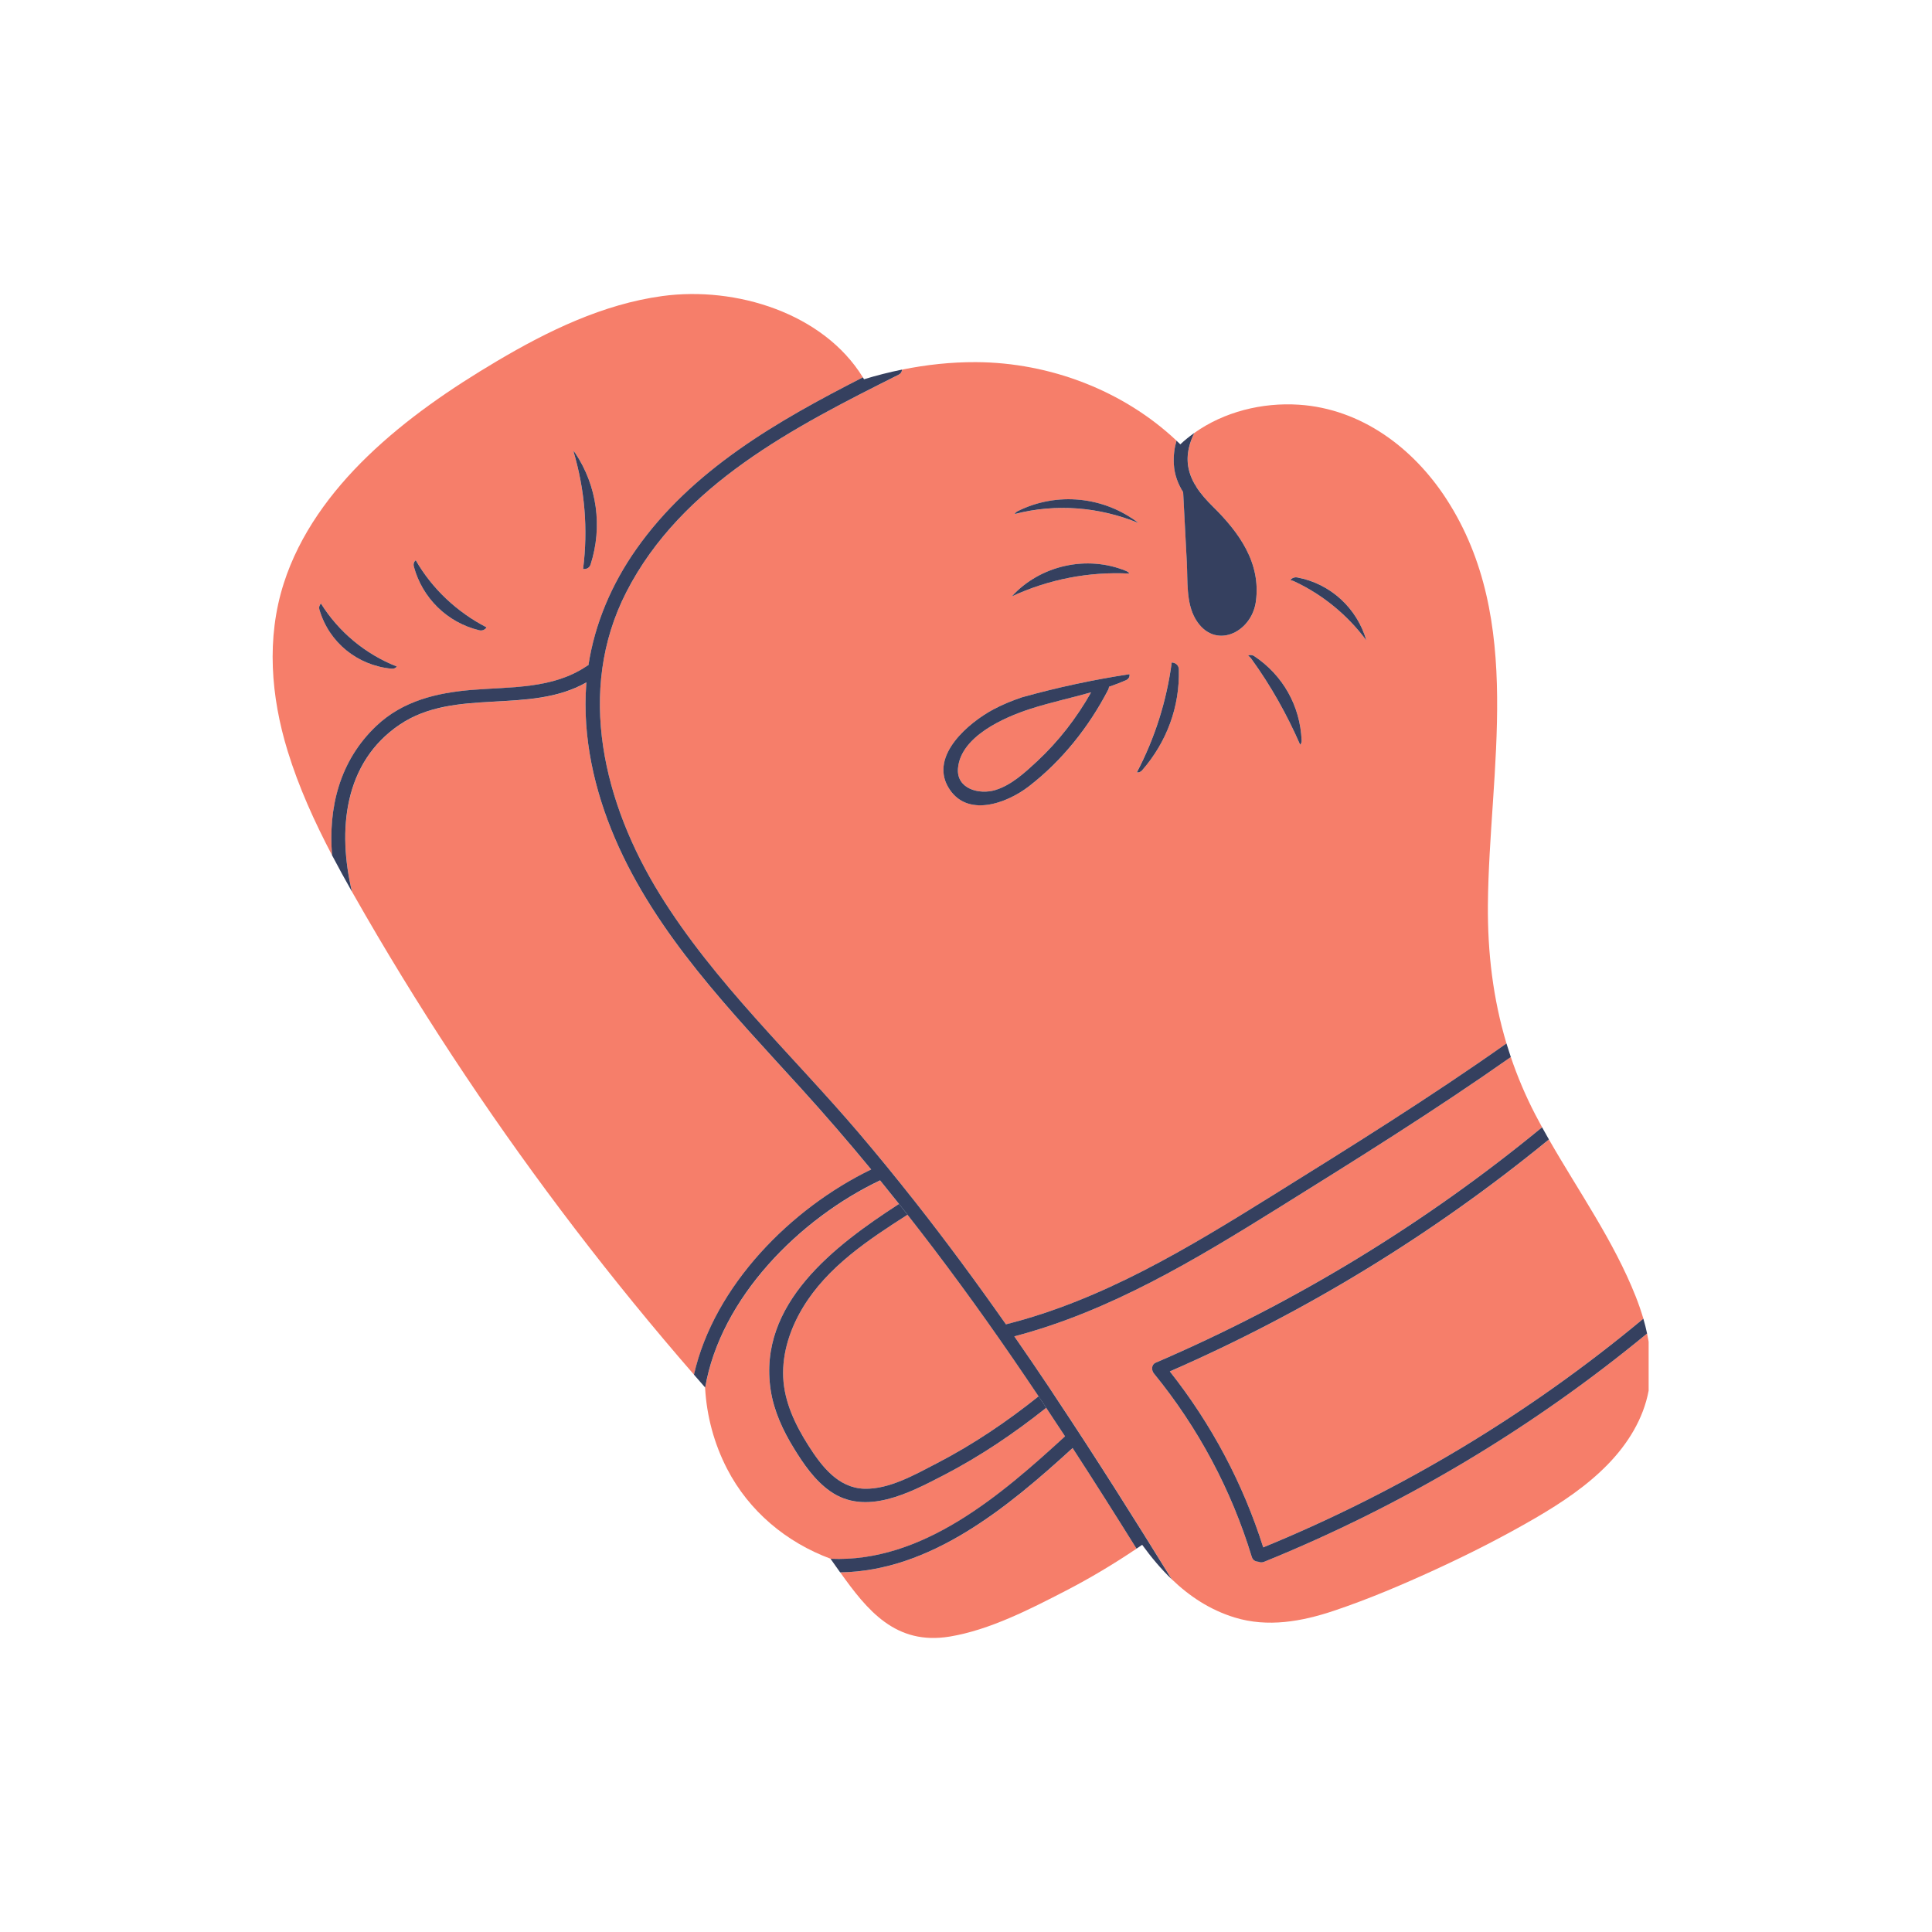 <svg width="150" height="150" viewBox="0 0 150 150" fill="none" xmlns="http://www.w3.org/2000/svg">
<rect width="150" height="150" fill="white"/>
<g clip-path="url(#clip0_8_703)">
<path d="M77.287 61.336C78.531 60.953 79.581 59.98 80.511 59.114C82.195 57.553 83.593 55.739 84.714 53.753C83.142 54.197 81.539 54.536 79.98 55.043C77.955 55.698 74.597 57.175 74.379 59.641C74.237 61.244 76.029 61.724 77.287 61.336Z" fill="#F67E6A"/>
<path d="M67.642 90.802C65.87 88.651 64.049 86.541 62.172 84.475C56.759 78.517 50.946 72.566 47.741 65.078C46.141 61.338 45.22 57.245 45.516 53.171C45.521 53.108 45.529 53.047 45.533 52.984C41.103 55.514 35.345 53.362 31.047 56.258C26.675 59.204 26.205 64.505 27.329 69.234C27.676 69.85 28.029 70.463 28.384 71.075C30.834 75.306 33.424 79.46 36.144 83.527C41.556 91.624 47.487 99.374 53.883 106.731C55.45 99.825 61.405 93.821 67.642 90.802Z" fill="#F67E6A"/>
<path d="M29.221 56.362C31.275 54.415 33.913 53.787 36.67 53.564C39.708 53.319 42.939 53.496 45.563 51.711C45.604 51.682 45.646 51.663 45.688 51.648C46.185 48.413 47.489 45.365 49.382 42.668C53.722 36.485 60.358 32.682 66.996 29.302C63.939 24.328 57.163 22.202 51.411 22.987C46.819 23.615 42.542 25.691 38.604 28.024C35.025 30.143 31.544 32.52 28.548 35.413C25.684 38.18 23.251 41.483 22.032 45.29C20.666 49.55 21.033 54.088 22.335 58.317C23.199 61.127 24.418 63.804 25.784 66.409C25.488 62.74 26.342 59.093 29.221 56.362ZM44.652 35.163C46.363 37.724 46.792 40.896 45.857 43.82C45.764 44.111 45.509 44.208 45.272 44.172C45.663 41.085 45.406 38.005 44.52 35.027C44.569 35.064 44.613 35.107 44.652 35.163ZM32.276 43.493C33.561 45.726 35.483 47.523 37.779 48.707C37.661 48.879 37.458 48.993 37.199 48.93C34.719 48.331 32.79 46.427 32.132 43.99C32.073 43.774 32.146 43.604 32.276 43.493ZM24.92 46.861C26.303 49.07 28.377 50.79 30.812 51.75C30.724 51.864 30.584 51.937 30.391 51.917C27.745 51.663 25.552 49.875 24.805 47.344C24.744 47.138 24.803 46.973 24.92 46.861Z" fill="#F67E6A"/>
<path d="M69.757 29.101C61.682 33.148 52.919 37.612 48.633 45.964C44.687 53.654 46.892 62.422 51.232 69.442C55.472 76.3 61.474 81.866 66.683 87.972C68.144 89.684 69.564 91.425 70.954 93.19C70.977 93.212 70.996 93.236 71.013 93.263C73.468 96.382 75.823 99.575 78.1 102.822C85.595 100.936 92.239 96.903 98.728 92.863C104.882 89.031 111.043 85.198 116.962 81.017C115.924 77.559 115.488 73.982 115.52 70.228C115.613 59.76 118.411 48.166 112.296 38.74C109.729 34.782 105.694 31.739 100.845 31.421C97.986 31.235 95.027 31.974 92.728 33.614C92.545 33.975 92.403 34.358 92.309 34.768C92.062 35.859 92.29 36.783 92.77 37.612C92.821 37.666 92.863 37.731 92.887 37.809C93.228 38.345 93.673 38.842 94.158 39.319C96.189 41.325 97.922 43.694 97.506 46.716C97.171 49.141 94.27 50.523 92.824 48.064C92.079 46.8 92.221 45.089 92.148 43.682C92.052 41.858 91.957 40.035 91.862 38.211C91.46 37.574 91.184 36.865 91.137 36.024C91.1 35.391 91.181 34.79 91.348 34.217C87.243 30.345 81.532 28.14 75.762 28.116C73.848 28.109 71.929 28.312 70.037 28.698C70.027 28.856 69.946 29.006 69.757 29.101ZM100.728 44.831C103.308 45.314 105.364 47.232 106.084 49.715C104.63 47.758 102.708 46.17 100.466 45.125C100.37 45.079 100.275 45.05 100.179 45.033C100.302 44.885 100.493 44.788 100.728 44.831ZM97.384 50.945C99.616 52.436 100.946 54.815 101.058 57.478C101.066 57.626 101.017 57.737 100.943 57.82C99.92 55.475 98.674 53.251 97.164 51.161C97.085 51.054 96.997 50.969 96.902 50.899C97.041 50.831 97.213 50.828 97.384 50.945ZM90.971 51.435C91.24 51.442 91.512 51.621 91.521 51.963C91.607 54.868 90.589 57.606 88.677 59.801C88.55 59.946 88.403 59.987 88.263 59.963C89.668 57.298 90.574 54.422 90.971 51.435ZM79.013 39.691C82.065 38.165 85.727 38.556 88.393 40.609C85.336 39.356 81.982 39.079 78.78 39.916C78.822 39.826 78.898 39.746 79.013 39.691ZM87.443 44.334C87.556 44.38 87.637 44.451 87.693 44.533C84.543 44.366 81.404 44.982 78.555 46.306C80.761 43.888 84.398 43.076 87.443 44.334ZM77.128 55.079C77.848 54.694 78.594 54.393 79.36 54.134C82.102 53.37 84.883 52.773 87.698 52.344C87.722 52.528 87.644 52.715 87.416 52.814C86.983 53.004 86.545 53.171 86.104 53.321C86.102 53.397 86.082 53.477 86.041 53.554C84.552 56.425 82.474 59.049 79.899 61.042C78.178 62.374 75.011 63.552 73.606 61.086C72.21 58.639 75.219 56.1 77.128 55.079Z" fill="#F67E6A"/>
<path d="M62.333 101.523C61.354 103.147 60.722 105.024 60.808 106.933C60.894 108.861 61.751 110.643 62.776 112.248C63.777 113.817 65.067 115.532 67.116 115.585C69.052 115.636 71.055 114.479 72.724 113.616C75.544 112.161 78.171 110.383 80.641 108.407C79.955 107.384 79.265 106.363 78.565 105.349C75.975 101.586 73.28 97.9 70.462 94.308C67.398 96.27 64.237 98.365 62.333 101.523Z" fill="#F67E6A"/>
<path d="M98.077 120.139C108.771 115.75 118.737 109.755 127.59 102.383C127.419 101.799 127.218 101.222 126.996 100.659C125.287 96.34 122.563 92.499 120.259 88.469C111.339 95.78 101.425 101.852 90.826 106.479C94.055 110.568 96.505 115.18 98.077 120.139Z" fill="#F67E6A"/>
<path d="M127.879 103.533C118.949 110.9 108.908 116.894 98.145 121.259C97.981 121.325 97.827 121.313 97.697 121.252C97.482 121.247 97.266 121.133 97.186 120.871C95.609 115.68 93.034 110.849 89.588 106.634C89.389 106.392 89.382 105.951 89.72 105.803C100.542 101.144 110.654 94.985 119.728 87.523C119.549 87.196 119.373 86.868 119.202 86.539C118.438 85.067 117.811 83.578 117.3 82.069C111.43 86.197 105.337 89.999 99.242 93.794C92.789 97.812 86.178 101.806 78.751 103.754C79.669 105.073 80.57 106.404 81.466 107.738C81.664 108.034 81.862 108.332 82.06 108.63C85.123 113.23 88.072 117.908 90.975 122.613C92.346 123.932 93.937 124.991 95.856 125.581C98.419 126.369 101.07 125.896 103.555 125.062C106.26 124.155 108.906 123.027 111.493 121.837C114.13 120.624 116.722 119.305 119.229 117.847C121.238 116.676 123.216 115.357 124.839 113.686C126.384 112.095 127.588 110.168 127.999 107.975C128.278 106.489 128.19 104.993 127.879 103.533Z" fill="#F67E6A"/>
<path d="M81.228 109.302C78.731 111.288 76.08 113.082 73.236 114.552C70.634 115.898 67.197 117.731 64.436 115.769C63.244 114.923 62.389 113.674 61.636 112.447C60.784 111.06 60.079 109.542 59.834 107.927C58.818 101.239 64.778 96.724 69.799 93.477C69.314 92.865 68.825 92.257 68.333 91.65C62.101 94.614 55.929 100.764 54.745 107.779C54.87 109.942 55.44 112.083 56.451 114.04C58.155 117.341 61.065 119.751 64.477 121.017C64.48 121.022 64.482 121.024 64.487 121.029C71.62 121.337 77.681 116.118 82.694 111.521C82.21 110.776 81.718 110.039 81.228 109.302Z" fill="#F67E6A"/>
<path d="M65.234 122.079C67.334 125.025 69.537 127.758 73.743 127.062C76.837 126.551 79.977 124.933 82.736 123.51C84.638 122.528 86.471 121.429 88.244 120.236C86.611 117.62 84.963 115.01 83.282 112.425C78.227 117.047 72.257 121.989 65.234 122.079Z" fill="#F67E6A"/>
<path d="M91.135 36.024C91.181 36.865 91.46 37.574 91.859 38.211C91.954 40.035 92.05 41.858 92.145 43.682C92.219 45.089 92.077 46.8 92.821 48.064C94.268 50.523 97.168 49.141 97.504 46.716C97.922 43.694 96.189 41.322 94.155 39.319C93.668 38.839 93.225 38.342 92.885 37.809C92.86 37.731 92.819 37.666 92.767 37.612C92.285 36.783 92.06 35.859 92.307 34.768C92.4 34.36 92.544 33.977 92.726 33.614C92.344 33.885 91.979 34.178 91.639 34.499C91.541 34.404 91.443 34.309 91.343 34.217C91.178 34.787 91.1 35.391 91.135 36.024Z" fill="#35405F"/>
<path d="M79.896 61.042C82.472 59.049 84.55 56.425 86.038 53.554C86.08 53.474 86.099 53.397 86.102 53.321C86.545 53.169 86.983 53.004 87.414 52.815C87.644 52.715 87.72 52.528 87.695 52.344C84.88 52.773 82.097 53.37 79.358 54.134C78.594 54.393 77.845 54.694 77.126 55.079C75.216 56.1 72.208 58.637 73.603 61.086C75.01 63.555 78.176 62.376 79.896 61.042ZM79.98 55.043C81.539 54.539 83.142 54.199 84.714 53.753C83.59 55.739 82.192 57.553 80.511 59.115C79.581 59.978 78.531 60.953 77.287 61.336C76.026 61.724 74.234 61.244 74.379 59.641C74.597 57.175 77.955 55.698 79.98 55.043Z" fill="#35405F"/>
<path d="M88.679 59.801C90.589 57.604 91.607 54.868 91.524 51.963C91.514 51.624 91.24 51.444 90.973 51.435C90.576 54.422 89.668 57.298 88.268 59.963C88.405 59.988 88.552 59.946 88.679 59.801Z" fill="#35405F"/>
<path d="M97.163 51.161C98.674 53.251 99.92 55.475 100.943 57.82C101.019 57.737 101.065 57.626 101.058 57.478C100.945 54.815 99.616 52.436 97.384 50.945C97.213 50.831 97.041 50.831 96.902 50.899C96.997 50.967 97.085 51.051 97.163 51.161Z" fill="#35405F"/>
<path d="M106.084 49.718C105.364 47.232 103.31 45.316 100.728 44.834C100.493 44.79 100.302 44.887 100.179 45.035C100.272 45.052 100.368 45.084 100.466 45.127C102.708 46.172 104.629 47.761 106.084 49.718Z" fill="#35405F"/>
<path d="M87.691 44.533C87.634 44.451 87.553 44.38 87.441 44.334C84.398 43.073 80.758 43.888 78.553 46.306C81.402 44.982 84.54 44.366 87.691 44.533Z" fill="#35405F"/>
<path d="M88.393 40.607C85.727 38.553 82.065 38.163 79.013 39.688C78.898 39.746 78.824 39.824 78.78 39.911C81.98 39.079 85.335 39.353 88.393 40.607Z" fill="#35405F"/>
<path d="M30.391 51.917C30.584 51.937 30.724 51.864 30.812 51.75C28.377 50.79 26.303 49.073 24.92 46.861C24.803 46.973 24.744 47.138 24.803 47.344C25.549 49.878 27.742 51.663 30.391 51.917Z" fill="#35405F"/>
<path d="M37.199 48.932C37.456 48.995 37.661 48.881 37.779 48.709C35.483 47.523 33.561 45.726 32.276 43.495C32.146 43.607 32.075 43.777 32.132 43.992C32.79 46.429 34.717 48.331 37.199 48.932Z" fill="#35405F"/>
<path d="M45.272 44.172C45.507 44.208 45.764 44.111 45.856 43.82C46.794 40.896 46.363 37.724 44.652 35.163C44.613 35.105 44.569 35.061 44.52 35.025C45.406 38.005 45.663 41.082 45.272 44.172Z" fill="#35405F"/>
<path d="M59.836 107.924C60.081 109.54 60.786 111.06 61.638 112.445C62.392 113.672 63.244 114.918 64.438 115.767C67.199 117.729 70.636 115.895 73.238 114.55C76.08 113.08 78.734 111.288 81.231 109.299C81.032 109.004 80.839 108.705 80.641 108.407C78.171 110.381 75.544 112.158 72.724 113.616C71.052 114.479 69.052 115.636 67.116 115.585C65.067 115.532 63.777 113.817 62.776 112.248C61.753 110.643 60.894 108.861 60.808 106.933C60.725 105.024 61.354 103.147 62.333 101.523C64.237 98.363 67.398 96.27 70.46 94.311C70.24 94.032 70.022 93.751 69.802 93.472C64.781 96.721 58.82 101.236 59.836 107.924Z" fill="#35405F"/>
<path d="M81.466 107.738C80.57 106.402 79.669 105.073 78.751 103.754C86.178 101.806 92.789 97.812 99.242 93.794C105.334 89.999 111.43 86.197 117.3 82.069C117.182 81.72 117.07 81.369 116.962 81.014C111.043 85.195 104.882 89.029 98.728 92.861C92.238 96.901 85.595 100.936 78.1 102.82C75.821 99.573 73.468 96.379 71.013 93.261C70.996 93.234 70.976 93.21 70.954 93.188C69.564 91.425 68.144 89.684 66.683 87.969C61.476 81.863 55.472 76.296 51.232 69.44C46.892 62.422 44.689 53.651 48.632 45.962C52.916 37.612 61.682 33.145 69.757 29.098C69.946 29.004 70.027 28.853 70.034 28.696C69.043 28.897 68.056 29.147 67.084 29.445C67.055 29.396 67.023 29.348 66.994 29.299C60.355 32.682 53.719 36.482 49.379 42.666C47.487 45.362 46.182 48.413 45.685 51.646C45.644 51.66 45.602 51.68 45.56 51.709C42.936 53.493 39.705 53.316 36.667 53.561C33.911 53.785 31.272 54.413 29.218 56.36C26.34 59.09 25.485 62.737 25.782 66.406C26.281 67.357 26.797 68.296 27.326 69.229C26.2 64.501 26.67 59.2 31.044 56.253C35.343 53.358 41.1 55.509 45.531 52.979C45.526 53.042 45.519 53.103 45.514 53.166C45.22 57.242 46.138 61.333 47.739 65.073C50.943 72.561 56.757 78.512 62.169 84.47C64.046 86.536 65.868 88.648 67.64 90.797C61.403 93.816 55.447 99.823 53.878 106.727C54.164 107.056 54.451 107.386 54.737 107.714C54.737 107.733 54.74 107.752 54.742 107.772C55.929 100.756 62.098 94.606 68.33 91.643C68.822 92.249 69.312 92.858 69.796 93.469C70.017 93.748 70.237 94.027 70.455 94.308C73.275 97.9 75.97 101.586 78.557 105.349C79.255 106.365 79.948 107.384 80.633 108.407C80.832 108.703 81.025 109.001 81.223 109.299C81.713 110.037 82.205 110.774 82.689 111.516C77.676 116.114 71.613 121.332 64.482 121.024C64.732 121.376 64.979 121.727 65.229 122.079C72.254 121.987 78.222 117.045 83.277 112.425C84.959 115.013 86.606 117.62 88.239 120.236C88.385 120.137 88.532 120.04 88.679 119.94C89.374 120.898 90.131 121.803 90.971 122.613C88.067 117.911 85.118 113.233 82.055 108.63C81.862 108.332 81.664 108.034 81.466 107.738Z" fill="#35405F"/>
<path d="M89.588 106.634C93.032 110.849 95.607 115.68 97.186 120.871C97.264 121.133 97.479 121.247 97.697 121.252C97.827 121.313 97.981 121.325 98.145 121.259C108.908 116.894 118.95 110.9 127.879 103.533C127.796 103.147 127.701 102.762 127.59 102.383C118.737 109.755 108.771 115.752 98.077 120.139C96.508 115.18 94.057 110.568 90.824 106.477C101.423 101.85 111.337 95.775 120.257 88.466C120.078 88.154 119.902 87.838 119.728 87.523C110.656 94.987 100.542 101.147 89.72 105.803C89.382 105.951 89.389 106.392 89.588 106.634Z" fill="#35405F"/>
</g>
<defs>
<clipPath id="clip0_8_703">
<rect width="107" height="106" fill="white" transform="translate(21 22)"/>
</clipPath>
</defs>
</svg>
